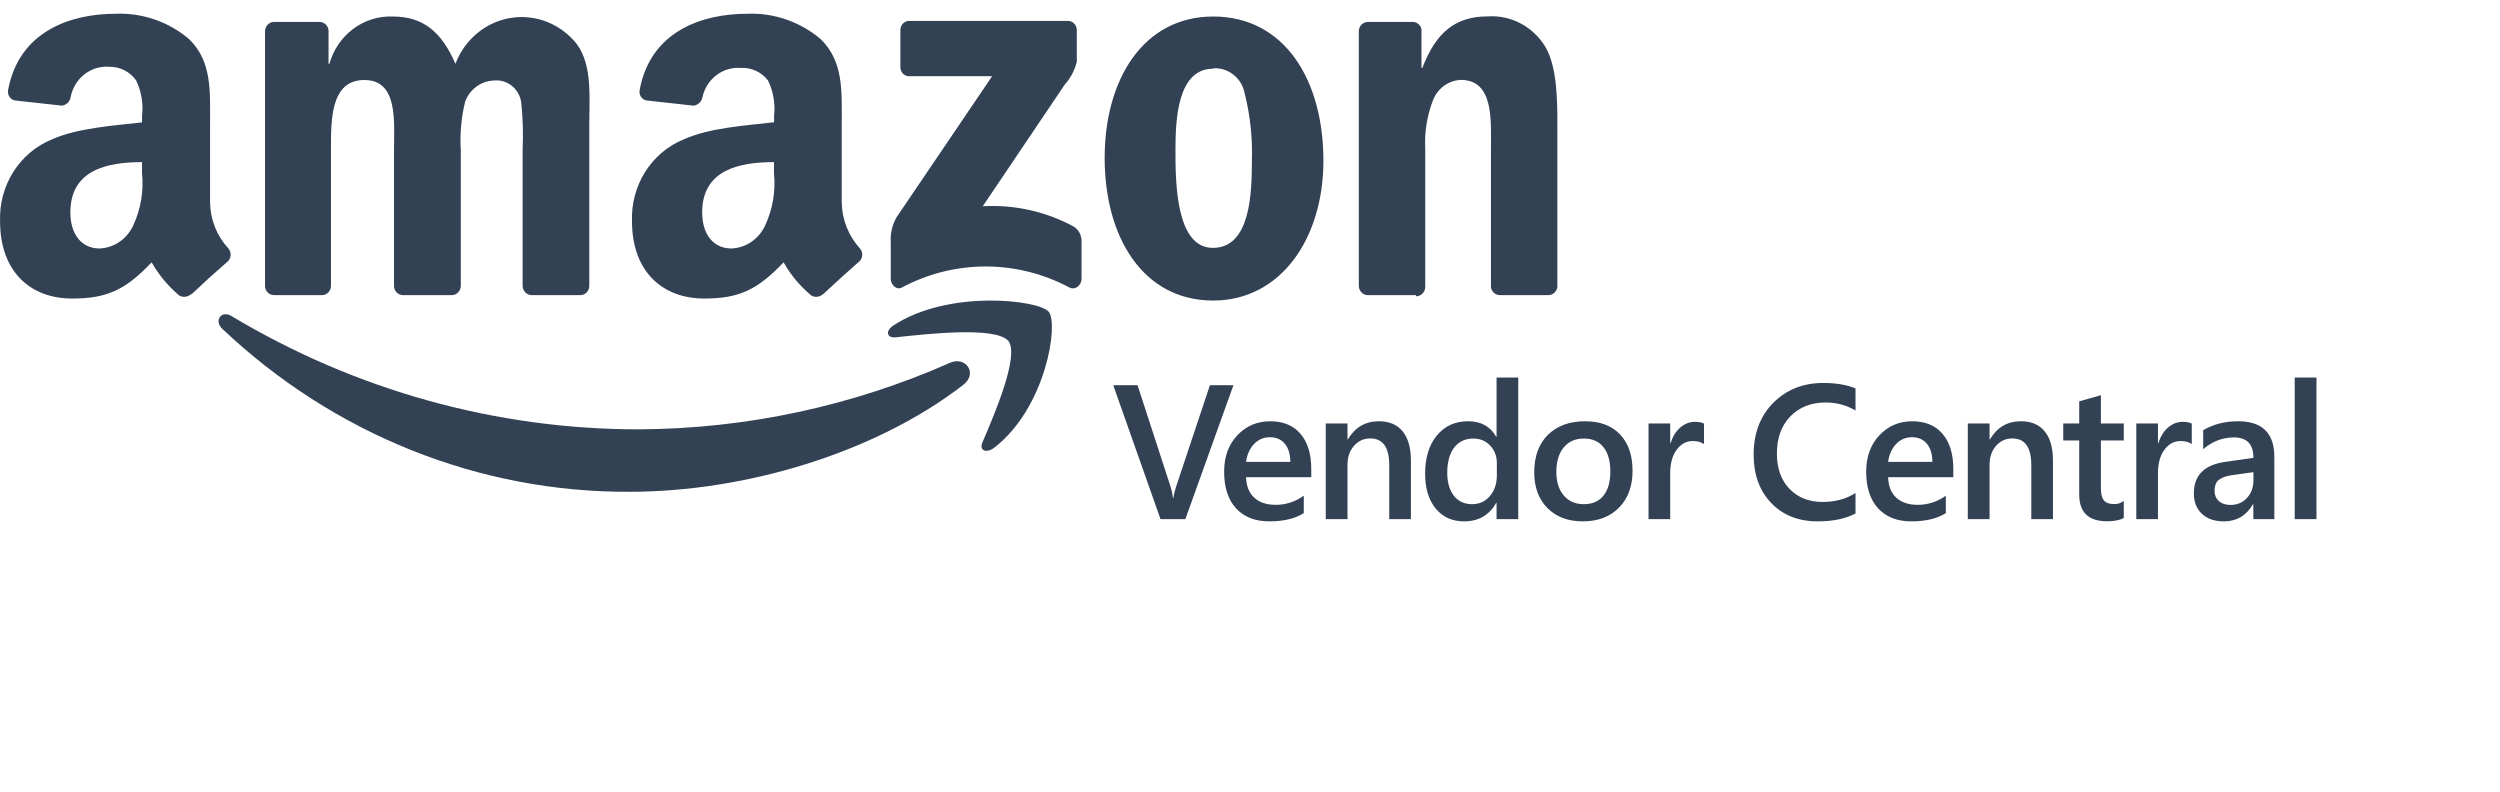<svg width="183" height="58" viewBox="0 0 183 58" fill="none" xmlns="http://www.w3.org/2000/svg">
<g clip-path="url(#clip0_644_9694)">
<path fill-rule="evenodd" clip-rule="evenodd" d="M70.513 28.171C63.907 33.272 54.336 35.999 46.098 35.999C35.084 36.056 24.446 31.801 16.268 24.067C15.646 23.479 16.205 22.679 16.941 23.135C26.034 28.579 36.323 31.436 46.79 31.428C54.631 31.387 62.379 29.727 69.554 26.551C70.673 26.058 71.606 27.324 70.513 28.17V28.171Z" fill="#334155"/>
<path fill-rule="evenodd" clip-rule="evenodd" d="M73.796 24.944C72.851 23.883 67.853 24.444 65.583 24.69C64.893 24.768 64.79 24.217 65.413 23.813C69.434 21.181 76.029 21.944 76.767 22.822C77.505 23.699 76.57 29.839 72.784 32.768C72.207 33.215 71.648 32.978 71.914 32.382C72.755 30.417 74.658 26.015 73.805 24.944" fill="#334155"/>
<path d="M90.288 28.197L86.768 38H84.949L81.49 28.197H83.268L85.688 35.635C85.765 35.872 85.824 36.148 85.865 36.462H85.893C85.925 36.202 85.991 35.922 86.091 35.621L88.566 28.197H90.288ZM95.984 34.931H91.212C91.231 35.578 91.429 36.077 91.807 36.428C92.19 36.779 92.714 36.954 93.379 36.954C94.127 36.954 94.813 36.731 95.437 36.284V37.562C94.799 37.964 93.956 38.164 92.908 38.164C91.878 38.164 91.069 37.847 90.481 37.214C89.897 36.576 89.606 35.68 89.606 34.527C89.606 33.438 89.927 32.552 90.57 31.868C91.217 31.18 92.019 30.836 92.976 30.836C93.933 30.836 94.674 31.144 95.198 31.759C95.722 32.374 95.984 33.228 95.984 34.322V34.931ZM94.453 33.81C94.448 33.24 94.314 32.798 94.049 32.483C93.785 32.164 93.42 32.005 92.956 32.005C92.5 32.005 92.112 32.171 91.793 32.504C91.479 32.837 91.285 33.272 91.212 33.81H94.453ZM103.279 38H101.693V34.056C101.693 32.748 101.23 32.094 100.305 32.094C99.822 32.094 99.423 32.276 99.109 32.641C98.794 33.001 98.637 33.456 98.637 34.008V38H97.044V31H98.637V32.162H98.665C99.189 31.278 99.945 30.836 100.934 30.836C101.695 30.836 102.276 31.084 102.677 31.581C103.078 32.073 103.279 32.786 103.279 33.721V38ZM111.135 38H109.549V36.81H109.521C109.011 37.713 108.225 38.164 107.163 38.164C106.302 38.164 105.611 37.852 105.092 37.227C104.577 36.599 104.319 35.744 104.319 34.664C104.319 33.507 104.604 32.579 105.174 31.882C105.748 31.185 106.511 30.836 107.464 30.836C108.407 30.836 109.093 31.214 109.521 31.971H109.549V27.637H111.135V38ZM109.569 34.801V33.885C109.569 33.388 109.407 32.967 109.084 32.62C108.76 32.274 108.348 32.101 107.846 32.101C107.254 32.101 106.787 32.322 106.445 32.764C106.108 33.206 105.939 33.819 105.939 34.602C105.939 35.313 106.101 35.876 106.425 36.291C106.753 36.701 107.193 36.906 107.744 36.906C108.286 36.906 108.726 36.708 109.063 36.312C109.401 35.91 109.569 35.407 109.569 34.801ZM115.859 38.164C114.779 38.164 113.916 37.838 113.269 37.187C112.626 36.53 112.305 35.662 112.305 34.582C112.305 33.406 112.64 32.488 113.31 31.827C113.984 31.166 114.891 30.836 116.03 30.836C117.124 30.836 117.976 31.157 118.587 31.8C119.198 32.442 119.503 33.333 119.503 34.473C119.503 35.589 119.173 36.485 118.512 37.159C117.855 37.829 116.971 38.164 115.859 38.164ZM115.935 32.101C115.315 32.101 114.825 32.317 114.465 32.75C114.105 33.183 113.925 33.78 113.925 34.541C113.925 35.275 114.107 35.853 114.472 36.277C114.836 36.697 115.324 36.906 115.935 36.906C116.559 36.906 117.037 36.699 117.37 36.284C117.707 35.87 117.876 35.279 117.876 34.514C117.876 33.743 117.707 33.149 117.37 32.73C117.037 32.31 116.559 32.101 115.935 32.101ZM124.734 32.511C124.542 32.36 124.266 32.285 123.906 32.285C123.437 32.285 123.045 32.497 122.731 32.921C122.416 33.345 122.259 33.921 122.259 34.65V38H120.673V31H122.259V32.442H122.286C122.441 31.95 122.678 31.567 122.997 31.294C123.321 31.016 123.681 30.877 124.077 30.877C124.364 30.877 124.583 30.92 124.734 31.007V32.511ZM135.824 37.59C135.086 37.973 134.167 38.164 133.069 38.164C131.647 38.164 130.508 37.715 129.651 36.817C128.794 35.92 128.366 34.742 128.366 33.283C128.366 31.715 128.847 30.449 129.808 29.482C130.774 28.516 131.993 28.033 133.465 28.033C134.413 28.033 135.199 28.168 135.824 28.436V30.05C135.163 29.658 134.434 29.462 133.636 29.462C132.574 29.462 131.713 29.801 131.052 30.48C130.396 31.16 130.068 32.066 130.068 33.201C130.068 34.281 130.376 35.143 130.991 35.785C131.606 36.423 132.415 36.742 133.418 36.742C134.343 36.742 135.145 36.523 135.824 36.086V37.59ZM142.982 34.931H138.211C138.229 35.578 138.427 36.077 138.805 36.428C139.188 36.779 139.712 36.954 140.378 36.954C141.125 36.954 141.811 36.731 142.435 36.284V37.562C141.797 37.964 140.954 38.164 139.906 38.164C138.876 38.164 138.067 37.847 137.479 37.214C136.896 36.576 136.604 35.68 136.604 34.527C136.604 33.438 136.926 32.552 137.568 31.868C138.215 31.18 139.017 30.836 139.974 30.836C140.931 30.836 141.672 31.144 142.196 31.759C142.72 32.374 142.982 33.228 142.982 34.322V34.931ZM141.451 33.81C141.446 33.24 141.312 32.798 141.048 32.483C140.783 32.164 140.419 32.005 139.954 32.005C139.498 32.005 139.111 32.171 138.792 32.504C138.477 32.837 138.284 33.272 138.211 33.81H141.451ZM150.277 38H148.691V34.056C148.691 32.748 148.229 32.094 147.304 32.094C146.821 32.094 146.422 32.276 146.107 32.641C145.793 33.001 145.636 33.456 145.636 34.008V38H144.043V31H145.636V32.162H145.663C146.187 31.278 146.944 30.836 147.933 30.836C148.694 30.836 149.275 31.084 149.676 31.581C150.077 32.073 150.277 32.786 150.277 33.721V38ZM155.46 37.925C155.15 38.08 154.742 38.157 154.237 38.157C152.878 38.157 152.199 37.505 152.199 36.202V32.244H151.03V31H152.199V29.38L153.785 28.929V31H155.46V32.244H153.785V35.744C153.785 36.159 153.861 36.455 154.011 36.633C154.161 36.81 154.412 36.899 154.763 36.899C155.032 36.899 155.264 36.822 155.46 36.667V37.925ZM160.438 32.511C160.246 32.36 159.971 32.285 159.611 32.285C159.141 32.285 158.749 32.497 158.435 32.921C158.121 33.345 157.963 33.921 157.963 34.65V38H156.377V31H157.963V32.442H157.991C158.146 31.95 158.383 31.567 158.702 31.294C159.025 31.016 159.385 30.877 159.782 30.877C160.069 30.877 160.288 30.92 160.438 31.007V32.511ZM166.482 38H164.944V36.906H164.917C164.434 37.745 163.725 38.164 162.791 38.164C162.102 38.164 161.562 37.977 161.171 37.603C160.783 37.23 160.589 36.735 160.589 36.12C160.589 34.798 161.351 34.028 162.873 33.81L164.951 33.516C164.951 32.518 164.477 32.019 163.529 32.019C162.695 32.019 161.943 32.306 161.273 32.88V31.492C162.011 31.055 162.864 30.836 163.83 30.836C165.598 30.836 166.482 31.706 166.482 33.447V38ZM164.951 34.562L163.481 34.767C163.025 34.826 162.681 34.938 162.449 35.102C162.221 35.261 162.107 35.544 162.107 35.949C162.107 36.245 162.212 36.489 162.421 36.681C162.636 36.867 162.921 36.961 163.276 36.961C163.759 36.961 164.158 36.792 164.472 36.455C164.791 36.113 164.951 35.685 164.951 35.17V34.562ZM169.566 38H167.973V27.637H169.566V38Z" fill="#334155"/>
<path fill-rule="evenodd" clip-rule="evenodd" d="M65.907 4.908V2.212C65.904 2.078 65.941 1.946 66.011 1.833C66.082 1.721 66.185 1.632 66.305 1.58C66.385 1.546 66.472 1.53 66.558 1.531H78.136C78.271 1.524 78.404 1.559 78.518 1.633C78.632 1.707 78.721 1.815 78.772 1.943C78.806 2.028 78.823 2.119 78.822 2.212V4.523C78.666 5.151 78.36 5.73 77.931 6.206L71.938 15.098C74.23 14.965 76.515 15.47 78.554 16.561C78.736 16.665 78.888 16.815 78.996 16.997C79.103 17.18 79.163 17.387 79.168 17.601V20.436C79.168 20.822 78.75 21.282 78.278 21.043C76.385 20.034 74.284 19.506 72.15 19.506C70.017 19.506 67.915 20.034 66.023 21.043C65.623 21.273 65.203 20.822 65.203 20.426V17.739C65.162 17.094 65.31 16.453 65.631 15.899L72.623 5.58H66.567C66.436 5.585 66.307 5.547 66.198 5.474C66.089 5.4 66.004 5.294 65.956 5.169C65.924 5.086 65.907 4.998 65.909 4.908H65.907ZM23.596 21.604H20.033C19.873 21.597 19.721 21.53 19.605 21.417C19.489 21.303 19.416 21.151 19.401 20.987V2.276C19.404 2.141 19.445 2.01 19.52 1.899C19.595 1.787 19.7 1.701 19.822 1.651C19.903 1.618 19.99 1.602 20.077 1.605H23.372C23.539 1.6 23.701 1.661 23.827 1.774C23.952 1.886 24.032 2.043 24.049 2.213V4.67H24.112C24.4 3.643 25.013 2.743 25.855 2.113C26.695 1.487 27.715 1.168 28.753 1.209C30.962 1.209 32.316 2.313 33.339 4.67C33.671 3.793 34.221 3.021 34.934 2.43C35.644 1.84 36.493 1.454 37.395 1.31C38.298 1.167 39.222 1.271 40.072 1.612C40.922 1.953 41.672 2.519 42.245 3.253C43.366 4.826 43.136 7.118 43.136 9.124V20.932C43.135 21.022 43.116 21.111 43.081 21.193C43.047 21.276 42.997 21.35 42.934 21.413C42.871 21.475 42.797 21.524 42.715 21.557C42.634 21.59 42.547 21.606 42.459 21.604H38.897C38.727 21.595 38.567 21.521 38.448 21.397C38.329 21.272 38.261 21.106 38.255 20.932V11.011C38.308 9.841 38.274 8.669 38.157 7.505C38.089 7.024 37.844 6.588 37.472 6.286C37.101 5.987 36.632 5.846 36.162 5.893C35.702 5.908 35.256 6.062 34.881 6.335C34.506 6.609 34.217 6.989 34.052 7.43C33.763 8.599 33.655 9.807 33.731 11.011V20.932C33.727 21.069 33.685 21.201 33.609 21.312C33.532 21.423 33.426 21.509 33.302 21.559C33.22 21.592 33.133 21.607 33.045 21.604H29.482C29.312 21.598 29.15 21.525 29.03 21.4C28.911 21.275 28.843 21.107 28.841 20.932V11.011C28.841 8.922 29.171 5.857 26.668 5.857C24.166 5.857 24.227 8.848 24.227 11.011V20.932C24.226 21.022 24.208 21.111 24.173 21.193C24.138 21.276 24.088 21.35 24.025 21.413C23.962 21.475 23.888 21.524 23.806 21.557C23.725 21.59 23.638 21.606 23.551 21.604M88.805 1.209C94.033 1.209 96.874 5.857 96.874 11.766C96.874 17.471 93.739 22 88.805 22C83.657 22 80.861 17.352 80.861 11.564C80.861 5.774 83.72 1.209 88.805 1.209ZM88.805 5.029C86.204 5.029 86.044 8.71 86.044 10.975C86.044 13.239 86.044 18.145 88.779 18.145C91.512 18.145 91.637 14.204 91.637 11.802C91.696 10.131 91.52 8.461 91.112 6.842C91.012 6.298 90.721 5.81 90.295 5.47C89.871 5.131 89.341 4.964 88.805 5.001M103.66 21.604H100.098C99.929 21.595 99.77 21.52 99.653 21.396C99.535 21.271 99.468 21.106 99.465 20.932V2.212C99.486 2.042 99.567 1.885 99.694 1.773C99.821 1.661 99.984 1.601 100.151 1.605H103.419C103.567 1.608 103.709 1.661 103.824 1.756C103.938 1.851 104.019 1.982 104.052 2.129V4.973H104.114C105.103 2.414 106.483 1.199 108.923 1.199C109.749 1.147 110.573 1.325 111.308 1.713C112.044 2.102 112.666 2.687 113.109 3.409C114 4.908 114 7.431 114 9.235V21.015C113.976 21.181 113.894 21.332 113.769 21.44C113.645 21.548 113.486 21.607 113.323 21.604H109.761C109.606 21.595 109.46 21.532 109.346 21.424C109.232 21.317 109.158 21.172 109.137 21.015V10.892C109.137 8.848 109.369 5.848 106.928 5.848C106.484 5.87 106.054 6.023 105.693 6.289C105.331 6.555 105.052 6.923 104.89 7.348C104.456 8.474 104.265 9.682 104.328 10.89V21.015C104.323 21.197 104.248 21.37 104.12 21.495C103.992 21.621 103.82 21.69 103.643 21.687M56.654 12.668C56.789 13.994 56.561 15.332 55.995 16.533C55.77 17.011 55.422 17.417 54.991 17.709C54.56 18.001 54.061 18.167 53.547 18.19C52.193 18.19 51.4 17.122 51.4 15.548C51.4 12.446 54.072 11.867 56.654 11.867V12.668ZM60.217 21.55C60.104 21.649 59.964 21.71 59.815 21.725C59.667 21.74 59.518 21.707 59.388 21.632C58.573 20.956 57.885 20.132 57.358 19.203C55.425 21.245 54.054 21.853 51.542 21.853C48.577 21.853 46.261 19.966 46.261 16.174C46.218 14.901 46.556 13.645 47.23 12.575C47.903 11.51 48.88 10.683 50.028 10.21C51.944 9.346 54.616 9.187 56.663 8.949V8.47C56.759 7.585 56.605 6.691 56.219 5.893C55.985 5.588 55.684 5.346 55.34 5.185C54.996 5.025 54.619 4.952 54.242 4.973C53.592 4.919 52.945 5.112 52.425 5.515C51.902 5.92 51.541 6.506 51.409 7.164C51.37 7.314 51.288 7.448 51.174 7.55C51.06 7.652 50.918 7.716 50.768 7.734L47.348 7.356C47.221 7.339 47.102 7.281 47.008 7.191C46.914 7.101 46.85 6.983 46.824 6.854C46.806 6.768 46.806 6.679 46.822 6.593C47.606 2.304 51.356 1.006 54.713 1.006C56.654 0.932 58.554 1.587 60.057 2.847C61.775 4.503 61.615 6.713 61.615 9.114V14.793C61.63 16.052 62.103 17.26 62.942 18.18C63.054 18.306 63.116 18.47 63.116 18.641C63.116 18.811 63.054 18.976 62.942 19.102C62.23 19.718 60.947 20.878 60.27 21.522M10.397 12.668C10.531 13.994 10.303 15.332 9.738 16.533C9.513 17.009 9.168 17.415 8.738 17.708C8.309 18 7.811 18.165 7.297 18.19C5.944 18.19 5.151 17.122 5.151 15.548C5.151 12.446 7.823 11.867 10.397 11.867V12.668ZM13.959 21.55C13.845 21.649 13.703 21.711 13.553 21.726C13.404 21.74 13.253 21.708 13.122 21.632C12.312 20.953 11.627 20.13 11.101 19.203C9.168 21.245 7.796 21.853 5.284 21.853C2.319 21.862 0.004 19.976 0.004 16.183C-0.039 14.912 0.298 13.657 0.971 12.588C1.642 11.523 2.616 10.696 3.762 10.22C5.676 9.354 8.358 9.197 10.397 8.959V8.48C10.5 7.594 10.352 6.695 9.969 5.893C9.747 5.578 9.453 5.322 9.114 5.147C8.774 4.973 8.399 4.885 8.019 4.89C7.368 4.833 6.719 5.025 6.196 5.428C5.672 5.834 5.309 6.421 5.178 7.081C5.155 7.246 5.082 7.398 4.968 7.515C4.854 7.633 4.706 7.71 4.546 7.734L1.116 7.356C0.99 7.337 0.872 7.278 0.779 7.188C0.686 7.098 0.623 6.981 0.596 6.853C0.578 6.767 0.576 6.679 0.591 6.593C1.385 2.304 5.134 1.006 8.482 1.006C10.423 0.932 12.323 1.587 13.826 2.847C15.544 4.503 15.376 6.713 15.376 9.114V14.793C15.389 16.054 15.867 17.264 16.712 18.18C16.822 18.307 16.883 18.471 16.883 18.641C16.883 18.811 16.822 18.974 16.712 19.102C15.803 19.887 14.912 20.694 14.04 21.522" fill="#334155"/>
</g>
<defs>
<clipPath id="clip0_644_9694">
<rect width="183" height="46" fill="white" transform="translate(0 1)"/>
</clipPath>
</defs>
</svg>
